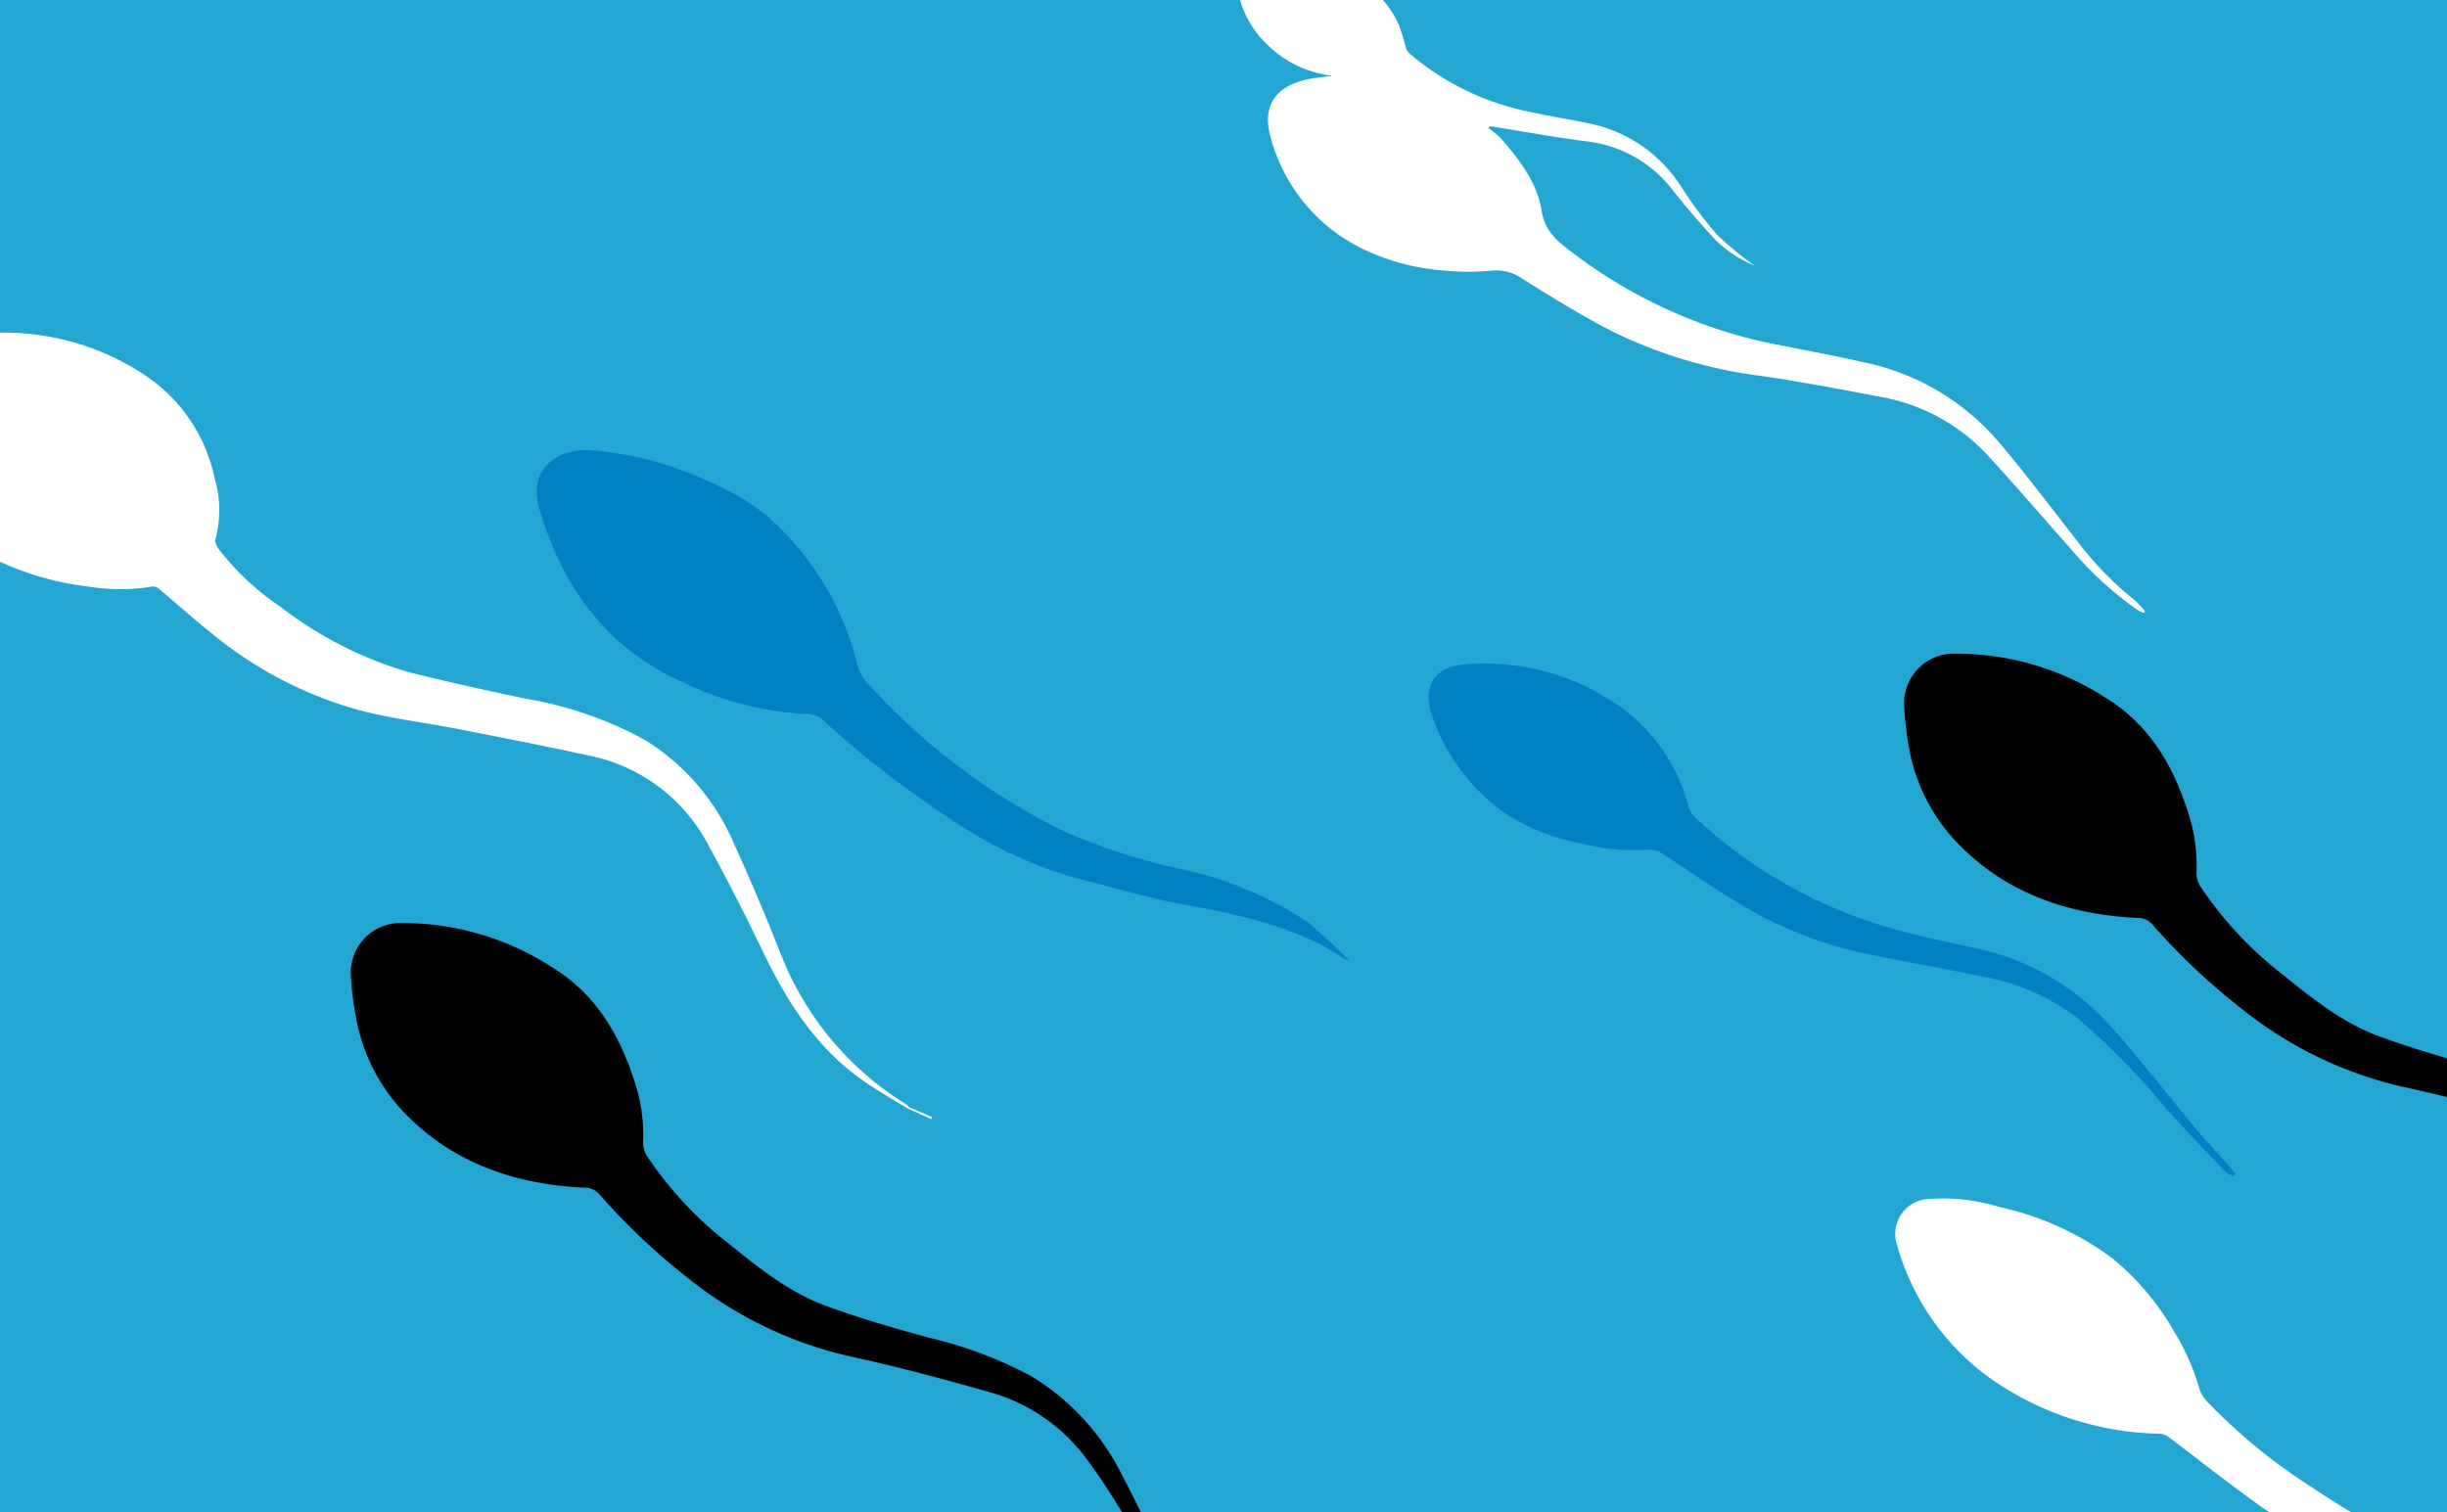 <svg id="Calque_1" data-name="Calque 1" xmlns="http://www.w3.org/2000/svg" xmlns:xlink="http://www.w3.org/1999/xlink" viewBox="0 0 220 136"><defs><style>.cls-1{fill:#23a7d2;}.cls-2{clip-path:url(#clip-path);}.cls-3{fill:#010101;}.cls-4{fill:#0082c2;}.cls-5{fill:#fff;}</style><clipPath id="clip-path"><rect class="cls-1" width="220" height="136"/></clipPath></defs><title>COM-IconesWeb-220x136-TOUS</title><rect class="cls-1" width="220" height="136"/><g class="cls-2"><path class="cls-3" d="M100.81,132.51a21.54,21.54,0,0,0-8.11-8.77,37.74,37.74,0,0,0-9.36-3.5c-3-.82-6-1.7-8.88-2.74-3.34-1.18-6.1-3.37-8.83-5.58a33.4,33.4,0,0,1-7.48-8,2.22,2.22,0,0,1-.33-1.2,15.16,15.16,0,0,0-.72-5.31c-1.37-4.35-3.55-8.09-7.6-10.52A24.69,24.69,0,0,0,36.19,83a4.46,4.46,0,0,0-4.65,4.68A28.07,28.07,0,0,0,32,91.44a16.6,16.6,0,0,0,4.79,9.06c4.32,4.23,9.75,6,15.69,6.3a1.7,1.7,0,0,1,1.38.56,58.55,58.55,0,0,0,8,7.57A35.88,35.88,0,0,0,76.57,122c4.14.9,8.25,2,12.33,3.16a16.3,16.3,0,0,1,8.49,5.63,55.52,55.52,0,0,1,5.54,9L109,151.33h1c-1-1.92-2-3.83-2.9-5.77C105,141.21,103.06,136.78,100.81,132.51Zm-7.54-6.66s.07,0,.11,0h0S93.28,125.84,93.27,125.85ZM65.54,114.31h0l-.36.32Zm.34.32Zm0-.26h0l-.37-.36Zm-.09,1.56a.2.2,0,0,0,.1,0A.2.2,0,0,1,65.79,115.93Z"/><path class="cls-3" d="M240.48,108.27a21.5,21.5,0,0,0-8.11-8.78A37.74,37.74,0,0,0,223,96c-3-.82-6-1.69-8.88-2.73-3.34-1.19-6.1-3.37-8.83-5.59a33.4,33.4,0,0,1-7.48-8,2.21,2.21,0,0,1-.33-1.19,15.18,15.18,0,0,0-.72-5.32c-1.37-4.35-3.55-8.09-7.6-10.52a24.7,24.7,0,0,0-13.32-3.87,4.45,4.45,0,0,0-4.64,4.68,28.22,28.22,0,0,0,.43,3.78,16.54,16.54,0,0,0,4.79,9c4.31,4.23,9.75,6,15.69,6.3a1.74,1.74,0,0,1,1.38.56,57.94,57.94,0,0,0,8,7.57,35.88,35.88,0,0,0,14.73,7.1c4.14.9,8.25,2,12.33,3.16a16.36,16.36,0,0,1,8.49,5.63,56,56,0,0,1,5.54,9l6.05,11.54h1c-1-1.92-2-3.83-2.9-5.77C244.67,117,242.73,112.53,240.48,108.27Zm-7.54-6.67s.07,0,.11,0h0S233,101.59,232.94,101.6ZM205.21,90.06h0l-.36.32Zm.34.32Zm0-.25h0l-.37-.36Zm-.09,1.55a.13.13,0,0,0,.1,0A.13.13,0,0,1,205.46,91.68Z"/><path class="cls-4" d="M106.45,78.2a54.19,54.19,0,0,1-10.74-3.43,57.94,57.94,0,0,1-17.39-13A4.51,4.51,0,0,1,77.14,60,26.15,26.15,0,0,0,70.25,47.6c-2.4-2.5-5.51-4-8.68-5.2a29.19,29.19,0,0,0-8.41-1.9c-2.86-.21-5.8,1.49-4.65,5.33,2.09,7,6.06,12.5,12.92,15.53A28.71,28.71,0,0,0,72.31,64.2a2.47,2.47,0,0,1,1.52.42A93.74,93.74,0,0,0,86,74a38.47,38.47,0,0,0,10.91,5c3.33.83,6.63,1.85,10,2.43,11.17,1.91,13.61,4.84,14.14,4.84,1.15.74-3.23-3.18-3.46-3.34A33,33,0,0,0,106.45,78.2ZM58.67,49.67h0c-.48,0-.43.45-.55.69C58.25,50.13,58.2,49.69,58.67,49.67ZM58,55.49a.84.84,0,0,1-.23-.23.84.84,0,0,0,.23.23,2.9,2.9,0,0,1,.29.19h0A2.9,2.9,0,0,0,58,55.49Zm.32,0v0Z"/><path class="cls-5" d="M227.74,141.74c-3.07-.8-6.14-1.6-9.18-2.5-4.06-1.2-7.6-3.43-11.09-5.75a50.61,50.61,0,0,1-8.88-7.3,3.48,3.48,0,0,1-.83-1.23,20.77,20.77,0,0,0-2.29-5.22,23.64,23.64,0,0,0-5.53-6.57,26.21,26.21,0,0,0-10.17-4.63,17.31,17.31,0,0,0-6.36-.73,3.15,3.15,0,0,0-2.85,4.16,22.11,22.11,0,0,0,8.1,11.77,27.32,27.32,0,0,0,15.47,5.18,1.5,1.5,0,0,1,.78.25c2.24,1.68,4.44,3.44,6.71,5.09a45.12,45.12,0,0,0,12.31,6.68c3.32,1.08,6.8,1.68,10.18,2.58,2.86.77,5.72,1.55,8.5,2.54a22.87,22.87,0,0,1,8.37,5.83v-2.31a6.26,6.26,0,0,1-.49-.41A27.5,27.5,0,0,0,227.74,141.74Zm-39.43-23.52h0a4.16,4.16,0,0,0-2.33-.89A4.19,4.19,0,0,1,188.31,118.22Zm-10.14-.16h0c0,.59.06,1.18.09,1.72C178.23,119.24,178.2,118.65,178.17,118.06Z"/><path class="cls-5" d="M63.55,75.74q2.64,4.82,5,9.75c2.08,4.34,4.58,8.34,8.48,11.27,1.44,1.08,3,1.95,4.59,2.92l2.11.95.07-.18-2.07-.89c-.06-.07-.11-.17-.18-.21A27.69,27.69,0,0,1,70.21,85.82c-1.33-3.35-2.72-6.68-4.22-9.95a20.31,20.31,0,0,0-8-9.33,34.11,34.11,0,0,0-10.7-3.71c-3.53-.74-7-1.5-10.54-2.39a34.75,34.75,0,0,1-11.51-5.86,23.83,23.83,0,0,1-5.52-5.13c-.19-.27-.43-.67-.36-.93a10.21,10.21,0,0,0-.08-5.59,14.7,14.7,0,0,0-6.23-9.18A22.79,22.79,0,0,0-3.22,30.2c-2.63.42-4.68,1.71-5.41,4.48a10.19,10.19,0,0,0,0,5.2,15.77,15.77,0,0,0,9,10.8,26.1,26.1,0,0,0,7.56,2.06,17.86,17.86,0,0,0,5.79,0,.78.78,0,0,1,.56.2c1.63,1.37,3.22,2.8,4.9,4.13a35.68,35.68,0,0,0,13.17,6.8c2.92.77,5.95,1.12,8.92,1.7,3.82.75,7.64,1.49,11.43,2.32A15.56,15.56,0,0,1,63.55,75.74Z"/><path class="cls-5" d="M113.81,3.89a10,10,0,0,0,5.94,2.92c-.55.1-1.09.14-1.63.22-3,.45-4.77,2.08-3.9,5.26a15.63,15.63,0,0,0,9,10.41,20.15,20.15,0,0,0,6.65,1.63,22.06,22.06,0,0,0,4.3,0,4,4,0,0,1,2.69.73c2.66,1.66,5.33,3.32,8.12,4.75a42.33,42.33,0,0,0,13.39,4c3.56.52,7.11,1.19,10.65,1.87a17.14,17.14,0,0,1,9.58,5.15c2.56,2.77,5,5.63,7.52,8.46a31.75,31.75,0,0,0,6.1,5.59,2.85,2.85,0,0,0,.53.24l.09-.16a7.66,7.66,0,0,0-.93-1,29.26,29.26,0,0,1-5-5.11c-2.41-3.08-4.76-6.22-7.29-9.2a21.73,21.73,0,0,0-12.13-7.09c-3.11-.71-6.27-1.25-9.39-1.92a44.43,44.43,0,0,1-16.56-7.8c-1.33-1-2.63-1.91-2.94-3.89-.39-2.53-2-4.59-3.65-6.5a9.6,9.6,0,0,0-1.15-.94l.17-.16c2.92.46,5.84,1,8.76,1.37a11.37,11.37,0,0,1,7.7,4.43c1.2,1.53,2.48,3,3.8,4.42a10.77,10.77,0,0,0,3.51,2.31,30.1,30.1,0,0,1-3.34-2.74,38,38,0,0,1-3.19-4.25,12.83,12.83,0,0,0-7.83-5.68c-2.07-.47-4.18-.76-6.25-1.24a23.72,23.72,0,0,1-10.37-5.13,1.37,1.37,0,0,1-.39-.63,17.39,17.39,0,0,0-.58-1.9,9,9,0,0,0-5.54-5,12.66,12.66,0,0,0-7-.48,2.27,2.27,0,0,0-1.79,3.06A8.88,8.88,0,0,0,113.81,3.89Z"/><path class="cls-4" d="M135.26,73.09a18.4,18.4,0,0,0,6.8,2.73,19.43,19.43,0,0,0,6.13.59,1.88,1.88,0,0,1,1.13.27c2.2,1.4,4.33,2.92,6.56,4.26a36.43,36.43,0,0,0,12,4.85c3.42.67,6.84,1.31,10.25,2a20,20,0,0,1,8.6,3.72,66.53,66.53,0,0,1,8,8.14c1.72,1.94,3.53,3.81,5.32,5.69a3.16,3.16,0,0,0,.77.42l.15-.21c-.15-.19-.29-.39-.46-.58-1-1.16-2.11-2.3-3.11-3.5-2.48-3-4.84-6-7.4-8.93a22.51,22.51,0,0,0-12.14-7.23c-2.8-.62-5.61-1.16-8.36-2a43,43,0,0,1-17.09-9.8,2.36,2.36,0,0,1-.63-1.08,16,16,0,0,0-6-8.8,21,21,0,0,0-14.05-3.89c-2.53.13-3.94,1.84-3,4.54A17.74,17.74,0,0,0,135.26,73.09Z"/></g></svg>